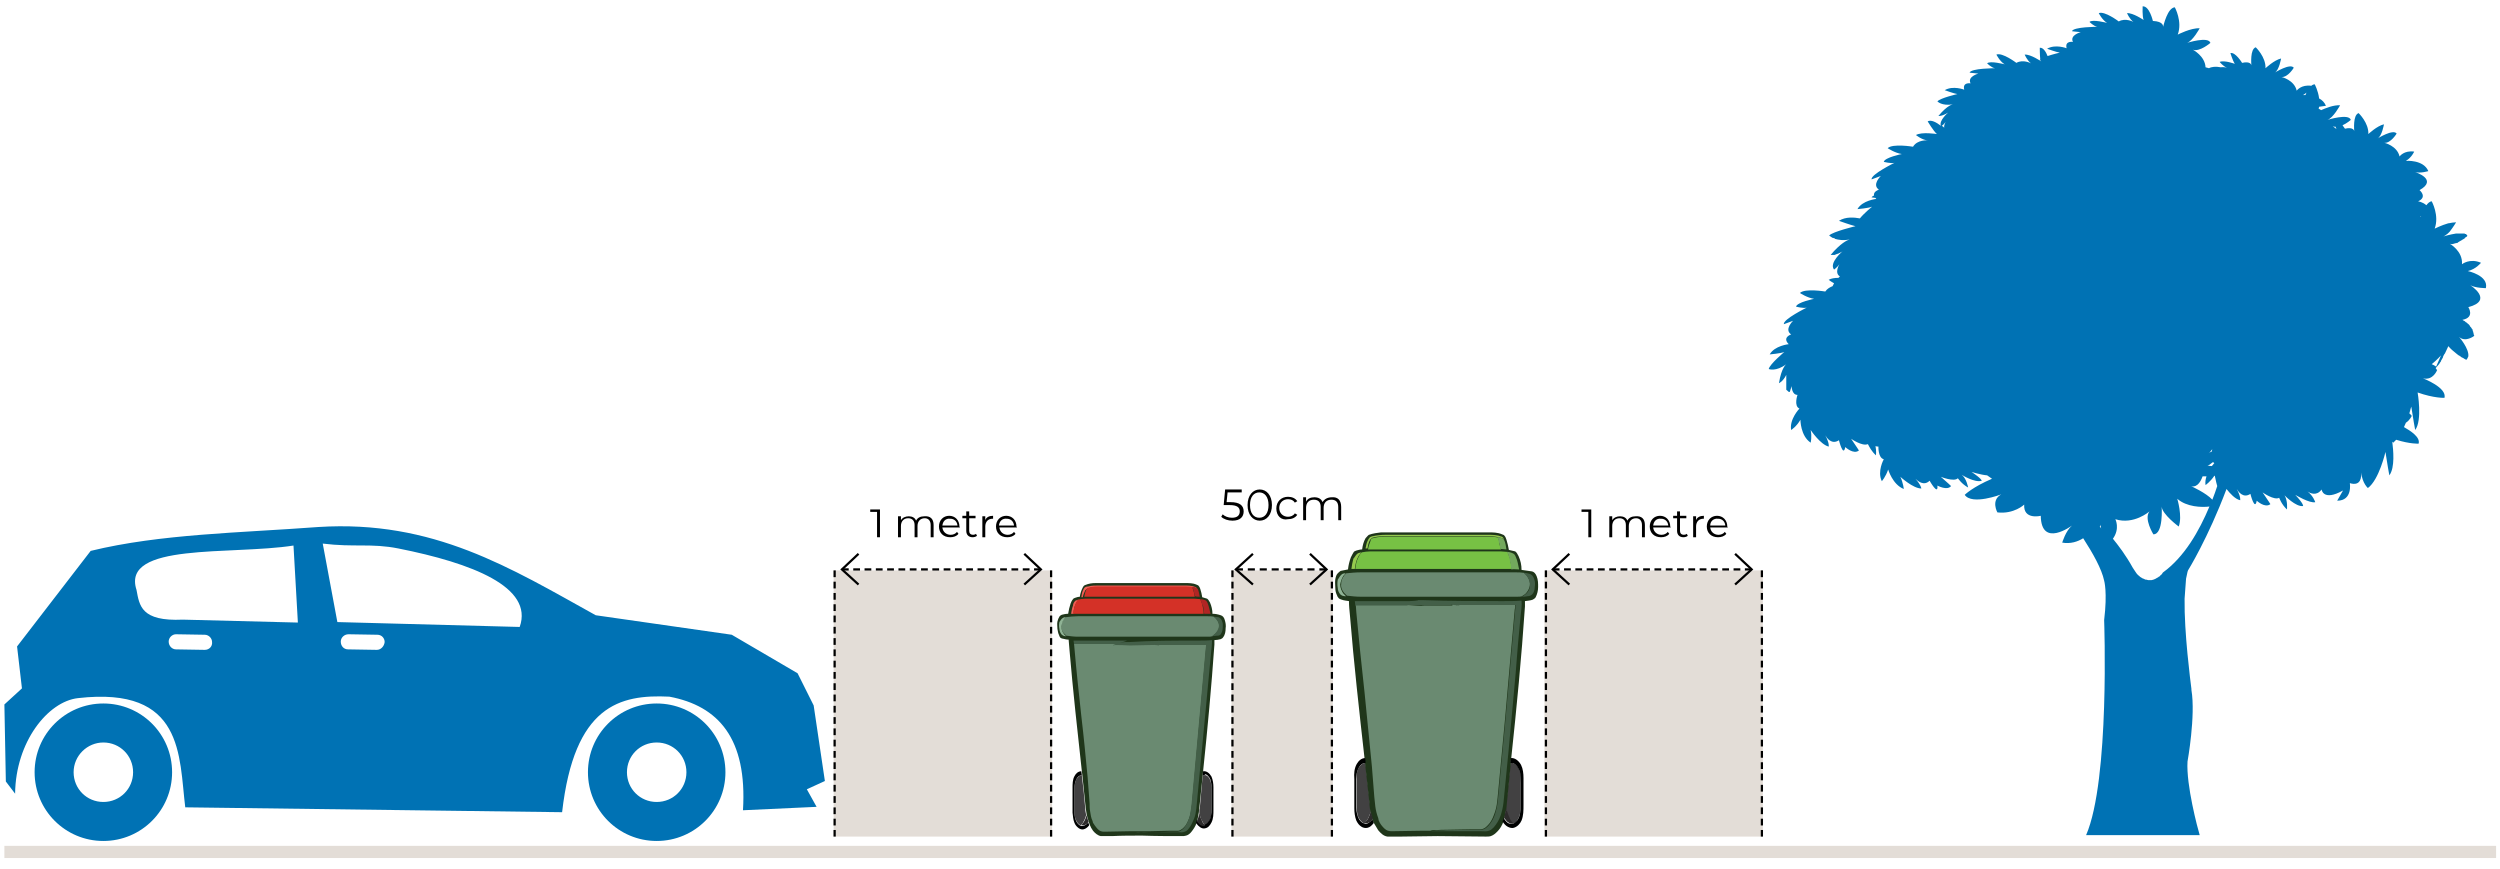 <svg xmlns="http://www.w3.org/2000/svg" xmlns:xlink="http://www.w3.org/1999/xlink" id="Layer_1" x="0px" y="0px" viewBox="0 0 512.8 178.2" style="enable-background:new 0 0 512.8 178.2;" xml:space="preserve">
<style type="text/css">
	.st0{fill:#E3DDD7;}
	.st1{clip-path:url(#SVGID_00000000204695482886447230000007400663528479510199_);fill:#424142;}
	.st2{clip-path:url(#SVGID_00000000204695482886447230000007400663528479510199_);fill:#1F361A;}
	.st3{clip-path:url(#SVGID_00000000204695482886447230000007400663528479510199_);fill:#6A8A71;}
	.st4{clip-path:url(#SVGID_00000000204695482886447230000007400663528479510199_);fill:#F15F56;}
	.st5{clip-path:url(#SVGID_00000000204695482886447230000007400663528479510199_);fill:#D43127;}
	.st6{clip-path:url(#SVGID_00000000204695482886447230000007400663528479510199_);fill:#8FB395;}
	.st7{clip-path:url(#SVGID_00000000204695482886447230000007400663528479510199_);fill:#435F48;}
	.st8{clip-path:url(#SVGID_00000000204695482886447230000007400663528479510199_);fill:#B12524;}
	.st9{clip-path:url(#SVGID_00000000204695482886447230000007400663528479510199_);fill:#000101;}
	.st10{clip-path:url(#SVGID_00000000204695482886447230000007400663528479510199_);fill:#2D2B2B;}
	.st11{clip-path:url(#SVGID_00000024695529145274081900000011308849826511460514_);fill:#424142;}
	.st12{clip-path:url(#SVGID_00000024695529145274081900000011308849826511460514_);fill:#1F361A;}
	.st13{clip-path:url(#SVGID_00000024695529145274081900000011308849826511460514_);fill:#6A8A71;}
	.st14{clip-path:url(#SVGID_00000024695529145274081900000011308849826511460514_);fill:#96CA4F;}
	.st15{clip-path:url(#SVGID_00000024695529145274081900000011308849826511460514_);fill:#77C144;}
	.st16{clip-path:url(#SVGID_00000024695529145274081900000011308849826511460514_);fill:#8FB395;}
	.st17{clip-path:url(#SVGID_00000024695529145274081900000011308849826511460514_);fill:#435F48;}
	.st18{clip-path:url(#SVGID_00000024695529145274081900000011308849826511460514_);fill:#73A85D;}
	.st19{clip-path:url(#SVGID_00000024695529145274081900000011308849826511460514_);fill:#000101;}
	.st20{clip-path:url(#SVGID_00000024695529145274081900000011308849826511460514_);fill:#2D2B2B;}
	.st21{clip-path:url(#SVGID_00000143578576447670338570000015367065747070923662_);fill:#E3DDD7;}
	.st22{fill:none;stroke:#000000;stroke-width:0.459;stroke-dasharray:1.387,0.928;}
	.st23{fill:none;stroke:#000000;stroke-width:0.459;stroke-dasharray:1.388,0.93;}
	.st24{fill:none;stroke:#000000;stroke-width:0.459;}
	.st25{clip-path:url(#SVGID_00000155833252745468513920000009807684673372408737_);fill:#E3DDD7;}
	.st26{fill:none;stroke:#000000;stroke-width:0.459;stroke-dasharray:1.453,0.994;}
	.st27{clip-path:url(#SVGID_00000116957769520010982260000015971255592602966161_);fill:#E3DDD7;}
	.st28{fill:#0072B4;}
</style>
<g>
	<g>
		<path d="M255.1,104.9c0,1.1-0.7,1.9-2.3,1.9c-0.9,0-1.8-0.3-2.3-0.8l0.3-0.5c0.4,0.4,1.1,0.7,1.9,0.7c1.1,0,1.6-0.5,1.6-1.3    c0-0.8-0.5-1.3-2.1-1.3H251l0.3-3.2h3.4v0.6h-2.9l-0.2,2h0.8C254.3,103,255.1,103.7,255.1,104.9z"></path>
		<path d="M255.9,103.6c0-2,1.1-3.2,2.5-3.2s2.5,1.2,2.5,3.2c0,2-1.1,3.2-2.5,3.2S255.9,105.6,255.9,103.6z M260.2,103.6    c0-1.7-0.8-2.6-1.9-2.6c-1.1,0-1.9,0.9-1.9,2.6c0,1.7,0.8,2.6,1.9,2.6C259.5,106.2,260.2,105.2,260.2,103.6z"></path>
		<path d="M261.8,104.3c0-1.4,1-2.4,2.4-2.4c0.8,0,1.5,0.3,1.9,0.9l-0.5,0.3c-0.3-0.5-0.8-0.7-1.4-0.7c-1,0-1.8,0.7-1.8,1.8    c0,1.1,0.8,1.8,1.8,1.8c0.5,0,1.1-0.2,1.4-0.7l0.5,0.3c-0.4,0.6-1.1,0.9-1.9,0.9C262.8,106.8,261.8,105.8,261.8,104.3z"></path>
		<path d="M275.1,104v2.7h-0.6V104c0-1-0.5-1.5-1.4-1.5c-1,0-1.6,0.6-1.6,1.7v2.5h-0.6V104c0-1-0.5-1.5-1.4-1.5    c-1,0-1.6,0.6-1.6,1.7v2.5h-0.6V102h0.6v0.9c0.3-0.6,0.9-0.9,1.7-0.9c0.8,0,1.4,0.3,1.7,1c0.3-0.6,1-1,1.9-1    C274.4,101.9,275.1,102.6,275.1,104z"></path>
	</g>
	<rect x="0.9" y="173.5" class="st0" width="511.1" height="2.5"></rect>
	<g>
		<defs>
			<rect id="SVGID_1_" x="216.8" y="119.6" width="34.7" height="52"></rect>
		</defs>
		<clipPath id="SVGID_00000070828683117090120850000009186918737600124555_">
			<use xlink:href="#SVGID_1_" style="overflow:visible;"></use>
		</clipPath>
		<path style="clip-path:url(#SVGID_00000070828683117090120850000009186918737600124555_);fill:#424142;" d="M246.7,159    c0.2,0,0.4,0,0.6,0c0.6,0.2,1,0.9,1.1,1.6c0.1,0.6,0.1,1.1,0.1,1.7c0,1.3,0,2.6,0,4c0,0.4,0,0.8-0.1,1.2c-0.1,0.5-0.2,0.9-0.5,1.2    c-0.2,0.3-0.4,0.5-0.7,0.6c-0.2-0.2-0.4-0.4-0.5-0.7c-0.3-0.4-0.5-0.9-0.6-1.5c0-0.1-0.1-0.3-0.1-0.4c0-0.3,0-0.6,0.1-0.9    C246.3,163.6,246.5,161.3,246.7,159"></path>
		<path style="clip-path:url(#SVGID_00000070828683117090120850000009186918737600124555_);fill:#424142;" d="M220.8,159.8    c0.3-0.4,0.7-0.8,1.1-0.8c0.3,2.3,0.5,4.5,0.7,6.8c0,0.5,0.1,0.9,0.2,1.4c-0.2,0.5-0.3,1-0.6,1.4c-0.1,0.3-0.3,0.5-0.5,0.7    c-0.3-0.1-0.6-0.4-0.8-0.7c-0.4-0.6-0.5-1.3-0.5-2.1c0-1.6,0-3.2,0-4.9C220.4,161.1,220.5,160.4,220.8,159.8"></path>
		<path style="clip-path:url(#SVGID_00000070828683117090120850000009186918737600124555_);fill:#1F361A;" d="M218.6,126.6    L218.6,126.6c-0.2,0-0.3,0.1-0.5,0.1c-0.4,0.1-0.6,0.5-0.7,1c-0.1,0.4-0.1,0.9,0,1.4c0,0.4,0.2,0.8,0.4,1.1    c0.2,0.3,0.6,0.3,0.9,0.4c0.1,0,0.1,0,0.2,0c0.8,0.1,1.5,0.2,2.3,0.2c8,0,16,0,24,0c0.9,0,1.8,0,2.7,0c0.3,0,0.6,0,0.9-0.1    c0.3,0,0.6,0,0.9-0.1c0.3,0,0.6-0.1,0.9-0.3c0.3-0.3,0.4-0.8,0.4-1.2c0-0.5,0.1-1-0.1-1.4c-0.2-0.4-0.5-0.8-0.9-0.9    c-0.3-0.1-0.6-0.1-0.9-0.1c-0.5-0.1-0.9-0.1-1.4-0.1c-8.8,0-17.7,0-26.5,0C220.3,126.4,219.4,126.5,218.6,126.6"></path>
		<path style="clip-path:url(#SVGID_00000070828683117090120850000009186918737600124555_);fill:#1F361A;" d="M239.3,122.8    c-5.5,0-11.1,0-16.6,0c-0.5,0-1,0.1-1.5,0.2c-0.2,0.1-0.4,0.1-0.6,0.2c-0.3,0.2-0.5,0.6-0.6,1c-0.2,0.5-0.3,1.1-0.4,1.7    c0.2,0,0.4,0,0.5,0c0.2,0,0.3,0,0.5,0c1.3,0,2.5,0,3.8,0c7.5,0,15,0,22.5,0c0.4,0,0.9,0,1.3,0c-0.2-0.7-0.3-1.5-0.6-2.2    c-0.1-0.2-0.3-0.5-0.5-0.6c-0.3-0.1-0.7-0.2-1-0.2c-0.4,0-0.8-0.1-1.2-0.1c-1.4,0-2.8,0-4.2,0    C240.3,122.8,239.8,122.8,239.3,122.8"></path>
		<path style="clip-path:url(#SVGID_00000070828683117090120850000009186918737600124555_);fill:#1F361A;" d="M223.2,120.3    c-0.2,0.1-0.3,0.1-0.5,0.2c-0.2,0.2-0.3,0.4-0.4,0.7c-0.2,0.4-0.3,0.8-0.3,1.3c0.1,0,0.2,0,0.3,0c0.6,0,1.2,0,1.7,0c7,0,14,0,21,0    c0.3,0,0.7,0,1,0.1c-0.1-0.5-0.2-1.1-0.4-1.6c-0.1-0.2-0.2-0.4-0.4-0.5c-0.8-0.3-1.6-0.3-2.4-0.3c-1.1,0-2.2,0-3.2,0    c-1.7,0-3.4,0-5,0c-0.7,0-1.5,0-2.2,0c-1.9,0-3.8,0-5.6,0c-0.5,0-0.9,0-1.4,0C224.7,120,223.9,120.1,223.2,120.3"></path>
		<path style="clip-path:url(#SVGID_00000070828683117090120850000009186918737600124555_);fill:#1F361A;" d="M222.6,120    c0.7-0.3,1.4-0.4,2.1-0.4c6.1,0,12.2,0,18.4,0c0.8,0,1.6,0,2.3,0.3c0.1,0.1,0.3,0.1,0.4,0.2c0.2,0.2,0.3,0.4,0.4,0.7    c0.2,0.6,0.3,1.1,0.4,1.7c0.4,0.1,0.7,0.2,1,0.3c0.3,0.2,0.4,0.5,0.6,0.8c0.3,0.7,0.5,1.5,0.5,2.3c0.6,0,1.1,0.1,1.7,0.3    c0.4,0.1,0.7,0.5,0.8,0.9c0.2,0.6,0.3,1.2,0.2,1.8c0,0.6-0.1,1.3-0.5,1.8c-0.1,0.2-0.3,0.3-0.5,0.4c-0.4,0.1-0.9,0.2-1.3,0.2    c0,0.3,0,0.6,0,0.9c-0.6,8.6-1.4,17.2-2.3,25.8c0,0.3-0.1,0.7-0.1,1c-0.2,2.3-0.5,4.5-0.7,6.8c0,0.3-0.1,0.6-0.1,0.9    c-0.1,0.5-0.2,1.1-0.3,1.6c-0.1,0.2-0.1,0.4-0.2,0.6c-0.2,0.6-0.6,1.2-1,1.7c-0.3,0.4-0.7,0.7-1.1,0.8c-0.3,0.1-0.6,0.1-0.8,0.1    c-2.7,0-5.5,0-8.2-0.1c-2.1,0-4.2,0-6.2,0.1c-0.8,0-1.5,0-2.3,0c-0.6-0.1-1.2-0.6-1.6-1.1c-0.3-0.4-0.5-0.8-0.7-1.3    c-0.1-0.2-0.1-0.4-0.2-0.6c-0.1-0.4-0.3-0.9-0.4-1.4c-0.1-0.5-0.1-0.9-0.2-1.4c-0.2-2.3-0.5-4.5-0.7-6.8c0-0.3-0.1-0.5-0.1-0.8    c-0.9-8.2-1.8-16.3-2.5-24.5c-0.1-0.8-0.1-1.6-0.2-2.4c-0.4,0-0.8-0.1-1.2-0.2c-0.2,0-0.3-0.1-0.5-0.2c-0.1-0.1-0.2-0.3-0.3-0.6    c-0.2-0.4-0.2-0.8-0.3-1.2c0-0.5-0.1-1,0-1.5c0.1-0.4,0.2-0.7,0.4-1c0.1-0.2,0.3-0.3,0.5-0.4c0.4-0.1,0.8-0.2,1.3-0.2    c0.1-0.7,0.3-1.5,0.5-2.1c0.1-0.3,0.3-0.7,0.5-0.9c0.1-0.2,0.3-0.2,0.5-0.3c0.3-0.1,0.6-0.2,0.9-0.2c0.1-0.7,0.3-1.3,0.6-1.9    C222.2,120.3,222.3,120.1,222.6,120"></path>
		<path style="clip-path:url(#SVGID_00000070828683117090120850000009186918737600124555_);fill:#6A8A71;" d="M218.6,126.6    c0.8-0.1,1.7-0.2,2.5-0.2c8.8,0,17.7,0,26.5,0c0.5,0,1,0,1.4,0.1c0.2,0.2,0.5,0.4,0.7,0.7c0.3,0.4,0.4,0.9,0.4,1.4    c-0.1,0.6-0.4,1.1-0.8,1.4c-0.2,0.2-0.4,0.3-0.6,0.5c-0.3,0.1-0.6,0.1-0.9,0.1c-0.9,0-1.8,0-2.7,0c-8,0-16,0-24,0    c-0.8,0-1.5-0.1-2.3-0.2c-0.1,0-0.1,0-0.2,0c0,0,0.1,0,0.1,0c-0.1-0.2-0.3-0.3-0.5-0.5c-0.3-0.4-0.6-0.9-0.5-1.5    c0-0.5,0.2-1,0.5-1.4C218.3,126.9,218.5,126.8,218.6,126.6L218.6,126.6z"></path>
		<path style="clip-path:url(#SVGID_00000070828683117090120850000009186918737600124555_);fill:#6A8A71;" d="M231.5,132.2    c0.1-0.1,0.3,0,0.4-0.1c1.5,0,2.9,0,4.4,0c0.2,0,0.4,0,0.5,0c-0.1,0.5,0.3-1,0.2-0.6c0.3,0.1,0.3,0.1,0.6,0.2    c0.2,0-0.3-0.2-0.1-0.1c0.4,0.1-0.2-0.3,0.2-0.1c0-0.2,0,0.6,0,0.4c0-0.4,0.3,0.3,0.1,0c-0.3-0.4,0.3-0.2,0.1-0.1    c0.1,0,0,0.2,0.1,0.3c2.5,0,5,0,7.4,0c0.7,0,1.4,0,2.1,0l0,0c0,0.3,0,0.5-0.1,0.8c-0.6,6.3-1.1,12.5-1.7,18.8    c-0.4,4.4-0.8,8.8-1.2,13.2c-0.1,0.8-0.2,1.7-0.4,2.4c-0.2,0.7-0.5,1.4-0.9,2c-0.4,0.5-0.9,1-1.5,1.1c-0.5,0-1.1,0-1.6,0    c-1.5,0-3,0.1-4.4,0.1c-0.5,0-1,0-1.5,0c-0.4,0-0.7,0-1.1,0c-0.5,0-1,0-1.4,0c-1.7,0-3.4,0.1-5.1,0.1c-0.3,0-0.5,0-0.8-0.1    c-0.5-0.2-0.8-0.6-1.1-1c-0.2-0.2-0.3-0.5-0.5-0.7c0-0.1-0.1-0.3-0.1-0.4c-0.3-0.6-0.4-1.3-0.5-2c-0.1-0.5-0.1-1.1-0.1-1.6    c-0.1-1.8-0.3-3.5-0.4-5.3c-0.4-4.2-0.8-8.4-1.3-12.6c-0.5-4.6-1-9.2-1.4-13.8c0-0.4-0.1-0.8-0.1-1.1c0.3,0,0.5,0,0.8,0    c2.7,0,5.4,0,8,0L231.5,132.2z"></path>
		<path style="clip-path:url(#SVGID_00000070828683117090120850000009186918737600124555_);fill:#F15F56;" d="M223.2,120.3    c0.7-0.2,1.5-0.2,2.2-0.2c0.5,0,0.9,0,1.4,0c1.9,0,3.8,0,5.6,0c0.7,0,1.5,0,2.2,0c1.7,0,3.4,0,5,0c1.1,0,2.2,0,3.2,0    c0.8,0,1.6,0,2.4,0.3c0.2,0.1,0.3,0.3,0.4,0.5c-0.1-0.1-0.2-0.2-0.4-0.3c-0.2-0.1-0.3-0.1-0.5-0.1c-0.5-0.1-1-0.1-1.4-0.1    c-1,0-2,0-3,0c-3.7,0-7.3,0-11,0c-1.5,0-3,0-4.4,0c-0.6,0-1.2,0.1-1.8,0.3c-0.2,0.1-0.3,0.2-0.5,0.4c-0.2,0.4-0.4,0.9-0.5,1.4    c-0.1,0-0.2,0-0.3,0c0.1-0.4,0.1-0.9,0.3-1.3c0.1-0.2,0.2-0.5,0.4-0.7C222.8,120.3,223,120.3,223.2,120.3"></path>
		<path style="clip-path:url(#SVGID_00000070828683117090120850000009186918737600124555_);fill:#F15F56;" d="M220.6,123.2    c0.2-0.1,0.4-0.1,0.6-0.2c-0.1,0.2-0.3,0.4-0.4,0.6c-0.4,0.7-0.6,1.5-0.6,2.3c-0.2,0-0.4,0-0.5,0c0.1-0.6,0.2-1.2,0.4-1.7    C220.1,123.8,220.3,123.5,220.6,123.2"></path>
		<path style="clip-path:url(#SVGID_00000070828683117090120850000009186918737600124555_);fill:#D43127;" d="M223.2,120.6    c0.6-0.2,1.2-0.3,1.8-0.3c1.5,0,3,0,4.4,0c3.7,0,7.3,0,11,0c1,0,2,0,3,0c0.5,0,1,0.1,1.4,0.1c-0.1,0-0.2,0-0.2,0    c0,0.2,0.1,0.5,0.2,0.7c0.1,0.4,0.2,0.8,0.2,1.2c0,0,0.1,0,0.1,0.1c-7,0-14,0-21,0c-0.6,0-1.2,0-1.7,0c0.1-0.5,0.2-1,0.4-1.4    C222.9,120.8,223,120.6,223.2,120.6"></path>
		<path style="clip-path:url(#SVGID_00000070828683117090120850000009186918737600124555_);fill:#D43127;" d="M239.3,122.8    c0.5,0,1,0,1.5,0c1.4,0,2.8,0,4.2,0c0.4,0,0.8,0.1,1.2,0.1c0.2,0.5,0.4,0.9,0.5,1.5c0.1,0.5,0.2,1,0.2,1.5c-7.5,0-15,0-22.5,0    c-1.3,0-2.5,0-3.8,0c-0.2,0-0.3,0-0.5,0c0.1-0.8,0.3-1.6,0.6-2.3c0.1-0.2,0.3-0.4,0.4-0.6c0.5-0.1,1-0.2,1.5-0.2    C228.2,122.8,233.8,122.8,239.3,122.8"></path>
		<path style="clip-path:url(#SVGID_00000070828683117090120850000009186918737600124555_);fill:#8FB395;" d="M218.1,126.7    c0.2-0.1,0.3-0.1,0.5-0.1c-0.1,0.2-0.3,0.3-0.4,0.5c-0.3,0.4-0.4,0.9-0.5,1.4c0,0.6,0.2,1.1,0.5,1.5c0.1,0.2,0.3,0.3,0.5,0.5    c0,0-0.1,0-0.1,0c-0.3,0-0.6-0.1-0.9-0.4c-0.2-0.3-0.4-0.7-0.4-1.1c-0.1-0.5-0.1-0.9,0-1.4C217.5,127.3,217.7,126.9,218.1,126.7"></path>
		<path style="clip-path:url(#SVGID_00000070828683117090120850000009186918737600124555_);fill:#435F48;" d="M229.1,132.1    c-2.7,0-5.4,0-8,0c-0.3,0-0.8,0-0.8,0l-0.1-0.7c0,0,0.2,0,0.5,0c3.4,0,6.8,0,10.2,0c0.1,0,0.2,0,0.3,0L229.1,132.1z"></path>
		<path style="clip-path:url(#SVGID_00000070828683117090120850000009186918737600124555_);fill:#435F48;" d="M245.4,131.4    c1.1,0,2.2,0,3.2-0.1c0,0.9-0.1,1.8-0.2,2.7c-0.3,3.2-0.6,6.4-0.9,9.6c-0.2,2.5-0.5,4.9-0.7,7.4c-0.2,2.1-0.4,4.2-0.6,6.3    c-0.3,2.8-0.5,5.7-0.8,8.5c-0.1,0.8-0.2,1.5-0.5,2.2c-0.3,0.7-0.6,1.4-1.1,2c-0.2,0.3-0.5,0.5-0.8,0.6c-0.4,0.2-0.8,0.1-1.3,0.1    c-0.4,0-0.7,0-1.1,0c-0.6,0-1.1,0-1.7,0c-0.5,0-1.1,0-1.6,0c-1.2,0-2.4,0-3.5,0c-0.3,0-0.6,0-0.8,0c0.4-0.1,0.7,0,1.1,0    c0.5-0.1,1,0,1.5,0c1.5,0,3,0,4.4-0.1c0.5,0,1.1,0,1.6,0c0.6-0.1,1.1-0.5,1.5-1.1c0.4-0.6,0.7-1.3,0.9-2c0.2-0.8,0.3-1.6,0.4-2.4    c0.4-4.4,0.8-8.8,1.2-13.2c0.6-6.3,1.1-12.5,1.7-18.8c0-0.3,0.1-0.5,0.1-0.8l0,0c-0.7,0-1.4,0-2.1,0c-2.5,0-5,0-7.4,0    c-0.1,0-0.2,0-0.2,0.1c-0.3-0.1-0.3,0-0.6-0.1c-0.1,0.1-0.3-0.1-0.3,0c-0.2,0-0.4,0-0.5,0c-1.5,0-3,0.1-4.5,0.1    c-0.1,0-3.4-0.2-3.5,0c-0.1-0.2,1.2-0.4,1.1-0.6c0,0,1.4-0.1,1.4-0.1c0.1,0,0.7,0,0.8,0C236.2,131.4,240.8,131.4,245.4,131.4"></path>
		<path style="clip-path:url(#SVGID_00000070828683117090120850000009186918737600124555_);fill:#B12524;" d="M244.6,120.4    c0.1,0,0.2,0,0.2,0c0.2,0,0.3,0.1,0.5,0.1c0.1,0,0.2,0.2,0.4,0.3c0.2,0.5,0.3,1.1,0.4,1.6c-0.3,0-0.7,0-1-0.1c0,0-0.1,0-0.1-0.1    c0-0.4-0.1-0.8-0.2-1.2C244.7,120.9,244.6,120.7,244.6,120.4"></path>
		<path style="clip-path:url(#SVGID_00000070828683117090120850000009186918737600124555_);fill:#B12524;" d="M246.2,122.9    c0.3,0,0.7,0.1,1,0.2c0.2,0.1,0.4,0.3,0.5,0.6c0.3,0.7,0.4,1.4,0.6,2.2c-0.4,0-0.9,0-1.3,0c-0.1-0.5-0.1-1-0.2-1.5    C246.5,123.9,246.4,123.4,246.2,122.9"></path>
		<path style="clip-path:url(#SVGID_00000070828683117090120850000009186918737600124555_);fill:#435F48;" d="M249,126.5    c0.3,0,0.6,0.1,0.9,0.1c0.4,0.1,0.7,0.5,0.8,0.9c0.2,0.4,0.1,0.9,0.1,1.4c0,0.4-0.2,0.9-0.4,1.2c-0.2,0.3-0.6,0.3-0.9,0.3    c-0.3,0-0.6,0.1-0.9,0.1c0.2-0.2,0.4-0.3,0.6-0.5c0.4-0.4,0.7-0.9,0.8-1.4c0.1-0.5-0.1-1-0.4-1.4C249.5,127,249.3,126.8,249,126.5    "></path>
		<path style="clip-path:url(#SVGID_00000070828683117090120850000009186918737600124555_);fill:#000101;" d="M246.7,159    c0-0.3,0.1-0.7,0.1-1c0,0,0,0.1,0,0.2c0.7-0.1,1.3,0.4,1.7,1.1c0.3,0.7,0.4,1.5,0.4,2.2c0,1.5,0,3.1,0,4.6c0,0.9,0,1.8-0.4,2.6    c-0.3,0.6-0.7,1.1-1.3,1.2c-0.3,0.1-0.7,0-1-0.2c-0.3-0.2-0.6-0.5-0.9-0.9c0.1-0.2,0.1-0.4,0.2-0.6c0.2,0.3,0.4,0.6,0.8,0.8    c0.3,0.2,0.6,0.2,0.9,0.1c0.3-0.1,0.5-0.3,0.7-0.6c0.3-0.3,0.4-0.8,0.5-1.2c0.1-0.4,0.1-0.8,0.1-1.2c0-1.3,0-2.6,0-4    c0-0.6,0-1.2-0.1-1.7c-0.1-0.7-0.5-1.3-1.1-1.6C247.1,159,246.9,159,246.7,159"></path>
		<path style="clip-path:url(#SVGID_00000070828683117090120850000009186918737600124555_);fill:#2D2B2B;" d="M246,166.8    c0.1,0.1,0.1,0.3,0.1,0.4c0.1,0.5,0.4,1,0.6,1.5c0.1,0.2,0.3,0.4,0.5,0.7c-0.3,0.1-0.6,0-0.9-0.1c-0.3-0.2-0.5-0.5-0.8-0.8    C245.8,167.8,245.9,167.3,246,166.8"></path>
		<path style="clip-path:url(#SVGID_00000070828683117090120850000009186918737600124555_);fill:#000101;" d="M220.4,159.2    c0.3-0.6,0.8-1,1.4-1l0,0c0,0.3,0.1,0.5,0.1,0.8c-0.5,0-0.9,0.4-1.1,0.8c-0.3,0.6-0.4,1.2-0.4,1.9c0,1.6,0,3.2,0,4.9    c0,0.7,0.1,1.5,0.5,2.1c0.2,0.3,0.5,0.6,0.8,0.7c0.3,0.1,0.5,0,0.8-0.1c0.3-0.1,0.5-0.4,0.7-0.6c0.1,0.2,0.2,0.4,0.2,0.6    c-0.3,0.4-0.7,0.7-1.1,0.8c-0.3,0.1-0.7,0-1-0.2c-0.4-0.3-0.7-0.6-0.9-1.1c-0.3-0.7-0.3-1.4-0.4-2.1c0-1.7,0-3.3,0-5    C220,160.8,220,159.9,220.4,159.2"></path>
		<path style="clip-path:url(#SVGID_00000070828683117090120850000009186918737600124555_);fill:#2D2B2B;" d="M222.3,168.6    c0.3-0.4,0.4-0.9,0.6-1.4c0.1,0.5,0.2,0.9,0.4,1.4c-0.2,0.2-0.4,0.5-0.7,0.6c-0.2,0.1-0.5,0.1-0.8,0.1    C221.9,169.1,222.1,168.9,222.3,168.6"></path>
	</g>
	<g>
		<defs>
			<rect id="SVGID_00000103966626744774163510000010993316847039543730_" x="273.9" y="109.2" width="41.7" height="62.4"></rect>
		</defs>
		<clipPath id="SVGID_00000072961875946150054240000010524200249268072348_">
			<use xlink:href="#SVGID_00000103966626744774163510000010993316847039543730_" style="overflow:visible;"></use>
		</clipPath>
		<path style="clip-path:url(#SVGID_00000072961875946150054240000010524200249268072348_);fill:#424142;" d="M309.8,156.5    c0.2,0,0.5-0.1,0.7,0.1c0.7,0.3,1.2,1.1,1.3,1.9c0.2,0.7,0.1,1.4,0.1,2.1c0,1.6,0,3.2,0,4.8c0,0.5,0,1-0.1,1.4    c-0.1,0.5-0.3,1.1-0.6,1.5c-0.2,0.3-0.5,0.6-0.9,0.7c-0.2-0.3-0.4-0.5-0.6-0.8c-0.3-0.5-0.6-1.1-0.7-1.8c0-0.2-0.1-0.4-0.2-0.5    c0-0.4,0.1-0.7,0.1-1.1C309.3,162,309.5,159.2,309.8,156.5"></path>
		<path style="clip-path:url(#SVGID_00000072961875946150054240000010524200249268072348_);fill:#424142;" d="M278.7,157.5    c0.3-0.5,0.8-1,1.4-1c0.3,2.7,0.6,5.4,0.9,8.2c0.1,0.6,0.1,1.1,0.2,1.7c-0.2,0.6-0.4,1.2-0.7,1.7c-0.2,0.3-0.4,0.5-0.6,0.8    c-0.4-0.1-0.7-0.4-1-0.8c-0.5-0.7-0.6-1.6-0.6-2.5c0-1.9,0-3.9,0-5.8C278.2,159,278.3,158.1,278.7,157.5"></path>
		<path style="clip-path:url(#SVGID_00000072961875946150054240000010524200249268072348_);fill:#1F361A;" d="M276.1,117.6    L276.1,117.6c-0.2,0-0.4,0.1-0.6,0.1c-0.4,0.2-0.7,0.6-0.9,1.1c-0.2,0.5-0.1,1.1,0,1.7c0.1,0.5,0.2,1,0.5,1.3    c0.3,0.3,0.7,0.4,1.1,0.4c0.1,0,0.2,0,0.2,0c0.9,0.1,1.8,0.2,2.7,0.2c9.6,0,19.2,0,28.8,0c1.1,0,2.2,0,3.2,0c0.4,0,0.7,0,1.1-0.1    c0.4,0,0.7-0.1,1.1-0.1c0.4-0.1,0.8-0.1,1-0.4c0.3-0.4,0.5-0.9,0.5-1.4c0-0.6,0.1-1.2-0.1-1.7c-0.2-0.5-0.5-1-1-1.1    c-0.4-0.1-0.7-0.1-1.1-0.2c-0.6-0.1-1.1-0.1-1.7-0.1c-10.6,0-21.2,0-31.8,0C278,117.4,277.1,117.5,276.1,117.6"></path>
		<path style="clip-path:url(#SVGID_00000072961875946150054240000010524200249268072348_);fill:#1F361A;" d="M300.9,113.1    c-6.7,0-13.3,0-20,0c-0.6,0-1.2,0.1-1.8,0.2c-0.3,0.1-0.5,0.1-0.8,0.3c-0.3,0.3-0.6,0.7-0.7,1.2c-0.3,0.7-0.3,1.4-0.4,2.1    c0.2,0,0.4,0,0.7,0c0.2,0,0.4,0,0.6,0c1.5,0,3,0,4.5,0c9,0,18,0,27,0c0.5,0,1.1,0,1.6,0c-0.2-0.9-0.3-1.8-0.7-2.6    c-0.1-0.3-0.3-0.6-0.6-0.7c-0.4-0.1-0.8-0.2-1.2-0.3c-0.5,0-0.9-0.1-1.4-0.1c-1.7,0-3.4,0-5.1,0    C302.1,113.1,301.5,113.1,300.9,113.1"></path>
		<path style="clip-path:url(#SVGID_00000072961875946150054240000010524200249268072348_);fill:#1F361A;" d="M281.5,110    c-0.2,0.1-0.4,0.1-0.6,0.3c-0.2,0.2-0.3,0.5-0.5,0.8c-0.2,0.5-0.3,1-0.4,1.5c0.1,0,0.2,0,0.4,0c0.7-0.1,1.4,0,2.1,0    c8.4,0,16.8,0,25.2,0c0.4,0,0.8,0.1,1.2,0.1c-0.1-0.7-0.2-1.3-0.5-1.9c-0.1-0.2-0.2-0.5-0.4-0.6c-0.9-0.4-1.9-0.4-2.9-0.4    c-1.3,0-2.6,0-3.9,0c-2,0-4,0-6,0c-0.9,0-1.8,0-2.7,0c-2.3,0-4.5,0-6.8,0c-0.5,0-1.1,0-1.6,0C283.3,109.7,282.4,109.8,281.5,110"></path>
		<path style="clip-path:url(#SVGID_00000072961875946150054240000010524200249268072348_);fill:#1F361A;" d="M280.8,109.7    c0.8-0.3,1.7-0.4,2.5-0.5c7.3,0,14.7,0,22,0c0.9,0,1.9,0,2.8,0.4c0.2,0.1,0.4,0.1,0.5,0.3c0.2,0.2,0.3,0.5,0.4,0.8    c0.2,0.7,0.4,1.4,0.5,2.1c0.4,0.1,0.8,0.2,1.3,0.3c0.3,0.2,0.5,0.6,0.7,1c0.4,0.9,0.6,1.8,0.6,2.8c0.7,0.1,1.4,0.2,2.1,0.3    c0.5,0.1,0.8,0.5,1,1c0.3,0.7,0.3,1.5,0.3,2.2c0,0.8-0.2,1.5-0.5,2.1c-0.1,0.2-0.4,0.4-0.6,0.5c-0.5,0.2-1,0.2-1.6,0.3    c0,0.4,0,0.7,0,1.1c-0.7,10.4-1.7,20.7-2.8,31c-0.1,0.4-0.1,0.8-0.1,1.2c-0.3,2.7-0.5,5.4-0.8,8.1c0,0.4-0.1,0.7-0.1,1.1    c-0.1,0.7-0.2,1.3-0.4,2c-0.1,0.2-0.2,0.5-0.2,0.7c-0.3,0.8-0.7,1.5-1.2,2c-0.4,0.4-0.8,0.8-1.4,1c-0.3,0.1-0.7,0.1-1,0.1    c-3.3,0-6.6-0.1-9.9-0.1c-2.5,0-5,0.1-7.5,0.1c-0.9,0-1.8,0-2.8,0c-0.8-0.1-1.4-0.7-1.9-1.3c-0.3-0.5-0.6-1-0.9-1.5    c-0.1-0.2-0.2-0.4-0.3-0.7c-0.2-0.5-0.3-1.1-0.4-1.6c-0.1-0.6-0.2-1.1-0.2-1.7c-0.3-2.7-0.6-5.4-0.9-8.2c0-0.3-0.1-0.7-0.1-1    c-1.1-9.8-2.2-19.6-3-29.4c-0.1-1-0.2-1.9-0.2-2.9c-0.5-0.1-1-0.1-1.5-0.3c-0.2-0.1-0.4-0.1-0.6-0.3c-0.2-0.2-0.3-0.4-0.4-0.7    c-0.2-0.4-0.3-0.9-0.3-1.4c0-0.6-0.1-1.2,0-1.8c0.1-0.5,0.2-0.9,0.5-1.2c0.2-0.2,0.4-0.4,0.6-0.5c0.5-0.1,1-0.2,1.5-0.3    c0.1-0.9,0.3-1.7,0.6-2.5c0.2-0.4,0.4-0.8,0.6-1.1c0.2-0.2,0.4-0.2,0.6-0.3c0.4-0.1,0.7-0.2,1.1-0.2c0.1-0.8,0.3-1.6,0.7-2.3    C280.4,110.1,280.6,109.8,280.8,109.7"></path>
		<path style="clip-path:url(#SVGID_00000072961875946150054240000010524200249268072348_);fill:#6A8A71;" d="M276.1,117.6    c1-0.1,2-0.2,3-0.2c10.6,0,21.2,0,31.8,0c0.6,0,1.1,0,1.7,0.1c0.3,0.3,0.6,0.5,0.8,0.9c0.3,0.5,0.5,1.1,0.4,1.7    c-0.1,0.7-0.5,1.3-0.9,1.7c-0.2,0.2-0.5,0.3-0.7,0.5c-0.3,0.1-0.7,0.1-1.1,0.1c-1.1,0-2.2,0-3.2,0c-9.6,0-19.2,0-28.8,0    c-0.9,0-1.8-0.1-2.7-0.2c-0.1,0-0.2,0-0.2,0c0,0,0.1,0,0.1,0c-0.2-0.2-0.4-0.4-0.6-0.6c-0.4-0.5-0.7-1.1-0.6-1.8    c0-0.6,0.2-1.2,0.6-1.7C275.7,118,275.9,117.9,276.1,117.6L276.1,117.6z"></path>
		<path style="clip-path:url(#SVGID_00000072961875946150054240000010524200249268072348_);fill:#6A8A71;" d="M291.6,124.3    c0.1-0.1,0.3,0,0.5-0.1c1.7,0,3.5,0,5.2,0c0.2,0,0.4,0,0.6,0c-0.2,0.6,0.4-1.2,0.2-0.7c0.4,0.2,0.4,0.2,0.7,0.2    c0.3,0-0.4-0.2-0.1-0.1c0.5,0.1-0.2-0.4,0.3-0.2c0-0.2,0,0.7,0,0.5c0-0.5,0.4,0.4,0.1,0c-0.3-0.4,0.4-0.3,0.1-0.1    c0.1-0.1,0.1,0.3,0.2,0.3c3,0,5.9,0,8.9,0c0.8,0,1.7,0,2.5,0l0,0c0,0.3,0,0.6-0.1,0.9c-0.7,7.5-1.3,15-2,22.6    c-0.5,5.3-1,10.6-1.5,15.9c-0.1,1-0.2,2-0.5,2.9c-0.3,0.9-0.6,1.7-1.1,2.4c-0.5,0.6-1,1.2-1.8,1.3c-0.7,0-1.3,0-2,0    c-1.8,0-3.6,0.1-5.3,0.1c-0.6,0-1.2,0-1.8,0.1c-0.4,0-0.9-0.1-1.3,0.1c-0.6,0-1.2,0-1.7,0c-2,0-4.1,0.1-6.1,0.1    c-0.3,0-0.6,0-0.9-0.1c-0.6-0.2-1-0.7-1.4-1.2c-0.2-0.3-0.4-0.6-0.5-0.9c0-0.2-0.1-0.3-0.1-0.5c-0.3-0.8-0.5-1.6-0.6-2.4    c-0.1-0.6-0.1-1.3-0.2-1.9c-0.2-2.1-0.3-4.2-0.5-6.3c-0.5-5.1-1-10.1-1.5-15.1c-0.6-5.5-1.2-11.1-1.7-16.6c0-0.5-0.1-0.9-0.1-1.4    c0.3,0,0.6,0,1,0c3.2,0,6.4,0,9.6,0L291.6,124.3z"></path>
		<path style="clip-path:url(#SVGID_00000072961875946150054240000010524200249268072348_);fill:#96CA4F;" d="M281.5,110    c0.9-0.2,1.8-0.3,2.7-0.3c0.5,0,1.1,0,1.6,0c2.3,0,4.5,0,6.8,0c0.9,0,1.8,0,2.7,0c2,0,4,0,6,0c1.3,0,2.6,0,3.9,0    c1,0,1.9,0,2.9,0.4c0.2,0.1,0.3,0.3,0.4,0.6c-0.1-0.1-0.3-0.3-0.4-0.3c-0.2-0.1-0.4-0.1-0.6-0.2c-0.6-0.1-1.1-0.2-1.7-0.2    c-1.2,0-2.4,0-3.6,0c-4.4,0-8.8,0-13.2,0c-1.8,0-3.5,0-5.3,0c-0.7,0-1.5,0.1-2.2,0.3c-0.2,0.1-0.4,0.3-0.5,0.5    c-0.3,0.5-0.4,1.1-0.5,1.7c-0.1,0-0.2,0-0.4,0c0.1-0.5,0.2-1.1,0.4-1.5c0.1-0.3,0.3-0.6,0.5-0.8    C281.1,110.1,281.3,110.1,281.5,110"></path>
		<path style="clip-path:url(#SVGID_00000072961875946150054240000010524200249268072348_);fill:#96CA4F;" d="M278.4,113.6    c0.2-0.2,0.5-0.2,0.8-0.3c-0.1,0.3-0.4,0.5-0.5,0.7c-0.5,0.8-0.7,1.8-0.8,2.7c-0.2,0-0.4,0-0.7,0c0.1-0.7,0.2-1.4,0.4-2.1    C277.9,114.3,278.1,113.8,278.4,113.6"></path>
		<path style="clip-path:url(#SVGID_00000072961875946150054240000010524200249268072348_);fill:#77C144;" d="M281.6,110.4    c0.7-0.2,1.4-0.3,2.2-0.3c1.8,0,3.5,0,5.3,0c4.4,0,8.8,0,13.2,0c1.2,0,2.4,0,3.6,0c0.6,0,1.1,0.1,1.7,0.2c-0.1,0-0.2,0-0.3,0    c0.1,0.3,0.2,0.6,0.2,0.9c0.1,0.5,0.2,0.9,0.3,1.4c0,0,0.1,0,0.1,0.1c-8.4,0-16.8,0-25.2,0c-0.7,0-1.4,0-2.1,0    c0.1-0.6,0.3-1.2,0.5-1.7C281.2,110.6,281.3,110.4,281.6,110.4"></path>
		<path style="clip-path:url(#SVGID_00000072961875946150054240000010524200249268072348_);fill:#77C144;" d="M300.9,113.1    c0.6,0,1.2,0,1.8,0c1.7,0,3.4,0,5.1,0c0.5,0,0.9,0.1,1.4,0.1c0.2,0.6,0.5,1.1,0.6,1.7c0.1,0.6,0.2,1.2,0.3,1.8c-9,0-18,0-27,0    c-1.5,0-3,0-4.5,0c-0.2,0-0.4,0-0.6,0c0.1-1,0.3-1.9,0.8-2.7c0.1-0.3,0.4-0.5,0.5-0.7c0.6-0.1,1.2-0.2,1.8-0.2    C287.6,113.1,294.3,113.1,300.9,113.1"></path>
		<path style="clip-path:url(#SVGID_00000072961875946150054240000010524200249268072348_);fill:#8FB395;" d="M275.4,117.7    c0.2-0.1,0.4-0.1,0.6-0.1c-0.1,0.2-0.4,0.4-0.5,0.6c-0.3,0.5-0.5,1.1-0.6,1.7c0,0.7,0.3,1.3,0.6,1.8c0.2,0.2,0.4,0.4,0.6,0.6    c0,0-0.1,0-0.1,0c-0.4,0-0.8-0.1-1.1-0.4c-0.3-0.4-0.5-0.8-0.5-1.3c-0.1-0.6-0.1-1.1,0-1.7C274.7,118.4,275,117.9,275.4,117.7"></path>
		<path style="clip-path:url(#SVGID_00000072961875946150054240000010524200249268072348_);fill:#435F48;" d="M288.6,124.2    c-3.2,0-6.4,0-9.6,0c-0.3,0-1,0-1,0l-0.1-0.9c0,0,0.3,0,0.6,0c4.1,0,8.2,0,12.3,0c0.1,0,0.2,0,0.4,0.1L288.6,124.2z"></path>
		<path style="clip-path:url(#SVGID_00000072961875946150054240000010524200249268072348_);fill:#435F48;" d="M308.2,123.3    c1.3,0,2.6,0,3.9-0.1c0.1,1.1-0.1,2.1-0.2,3.2c-0.4,3.9-0.7,7.7-1,11.6c-0.3,2.9-0.5,5.9-0.8,8.8c-0.2,2.5-0.5,5-0.7,7.6    c-0.3,3.4-0.7,6.8-1,10.2c-0.1,0.9-0.3,1.8-0.6,2.7c-0.3,0.9-0.8,1.7-1.4,2.4c-0.3,0.3-0.6,0.6-1,0.7c-0.5,0.2-1,0.1-1.5,0.1    c-0.4,0-0.8,0-1.3,0c-0.7,0-1.3,0-2,0c-0.6,0-1.3,0-1.9,0c-1.4,0-2.8,0-4.2,0c-0.3,0-0.7,0-1,0c0.4-0.1,0.9,0,1.3-0.1    c0.6-0.1,1.2,0,1.8-0.1c1.8,0,3.6-0.1,5.3-0.1c0.7,0,1.3,0,2,0c0.7-0.1,1.3-0.6,1.8-1.3c0.5-0.7,0.9-1.5,1.1-2.4    c0.3-0.9,0.4-1.9,0.5-2.9c0.5-5.3,1-10.6,1.5-15.9c0.7-7.5,1.3-15,2-22.6c0-0.3,0.1-0.6,0.1-1l0,0c-0.8,0-1.7,0-2.5,0    c-3,0-5.9,0-8.9,0c-0.1,0-0.2,0-0.3,0.1c-0.3-0.1-0.4,0.1-0.7-0.1c-0.1,0.1-0.4-0.1-0.4,0c-0.2,0-0.4-0.1-0.6,0    c-1.7,0-3.6,0.1-5.3,0.1c-0.2,0-4-0.2-4.2-0.1c-0.1-0.3,1.4-0.5,1.3-0.8c0,0,1.7-0.1,1.6-0.2c0.2,0,0.8,0,1,0    C297.2,123.3,302.7,123.3,308.2,123.3"></path>
		<path style="clip-path:url(#SVGID_00000072961875946150054240000010524200249268072348_);fill:#73A85D;" d="M307.2,110.2    c0.1,0,0.2,0,0.3,0c0.2,0,0.4,0.1,0.6,0.2c0.2,0.1,0.3,0.2,0.4,0.3c0.3,0.6,0.4,1.3,0.5,2c-0.4,0-0.8-0.1-1.2-0.1    c0,0-0.1,0-0.1-0.1c0-0.5-0.1-1-0.3-1.4C307.4,110.7,307.3,110.5,307.2,110.2"></path>
		<path style="clip-path:url(#SVGID_00000072961875946150054240000010524200249268072348_);fill:#73A85D;" d="M309.1,113.2    c0.4,0,0.8,0.1,1.2,0.3c0.3,0.1,0.5,0.4,0.6,0.7c0.4,0.8,0.5,1.7,0.7,2.6c-0.5,0-1.1-0.1-1.6,0c-0.1-0.6-0.1-1.2-0.3-1.8    C309.6,114.3,309.4,113.7,309.1,113.2"></path>
		<path style="clip-path:url(#SVGID_00000072961875946150054240000010524200249268072348_);fill:#435F48;" d="M312.6,117.5    c0.4,0,0.7,0.1,1.1,0.2c0.5,0.1,0.8,0.5,1,1.1c0.2,0.5,0.2,1.1,0.1,1.7c0,0.5-0.2,1.1-0.5,1.4c-0.3,0.3-0.7,0.4-1,0.4    c-0.4,0.1-0.7,0.1-1.1,0.1c0.2-0.2,0.5-0.3,0.7-0.5c0.5-0.4,0.9-1,0.9-1.7c0.1-0.6-0.1-1.2-0.4-1.7    C313.2,118.1,312.8,117.8,312.6,117.5"></path>
		<path style="clip-path:url(#SVGID_00000072961875946150054240000010524200249268072348_);fill:#000101;" d="M309.8,156.5    c0-0.4,0.1-0.8,0.1-1.2c0,0,0,0.1,0,0.2c0.8-0.1,1.6,0.5,2.1,1.4c0.4,0.8,0.5,1.8,0.5,2.7c0,1.8,0,3.7,0,5.5c0,1.1,0,2.2-0.4,3.2    c-0.3,0.7-0.9,1.3-1.6,1.5c-0.4,0.1-0.8,0-1.2-0.2c-0.4-0.2-0.8-0.6-1.1-1.1c0.1-0.2,0.2-0.5,0.2-0.7c0.3,0.4,0.5,0.7,0.9,1    c0.3,0.2,0.7,0.2,1,0.2c0.3-0.1,0.6-0.4,0.9-0.7c0.3-0.4,0.5-0.9,0.6-1.5c0.1-0.5,0.1-0.9,0.1-1.4c0-1.6,0-3.2,0-4.8    c0-0.7,0-1.4-0.1-2.1c-0.2-0.8-0.7-1.6-1.3-1.9C310.3,156.5,310,156.5,309.8,156.5"></path>
		<path style="clip-path:url(#SVGID_00000072961875946150054240000010524200249268072348_);fill:#2D2B2B;" d="M308.9,165.8    c0.1,0.2,0.1,0.3,0.2,0.5c0.2,0.6,0.4,1.2,0.7,1.8c0.2,0.3,0.4,0.5,0.6,0.8c-0.3,0.1-0.7,0.1-1-0.2c-0.4-0.2-0.6-0.6-0.9-1    C308.7,167.1,308.8,166.4,308.9,165.8"></path>
		<path style="clip-path:url(#SVGID_00000072961875946150054240000010524200249268072348_);fill:#000101;" d="M278.3,156.7    c0.4-0.7,1-1.2,1.7-1.2l0,0c0.1,0.3,0.1,0.6,0.1,1c-0.6,0-1.1,0.4-1.4,1c-0.4,0.7-0.5,1.5-0.5,2.3c0,1.9,0,3.9,0,5.8    c0,0.9,0.2,1.8,0.6,2.5c0.3,0.4,0.6,0.7,1,0.8c0.3,0.1,0.6,0.1,0.9-0.1c0.3-0.2,0.6-0.5,0.8-0.7c0.1,0.2,0.2,0.4,0.3,0.7    c-0.4,0.5-0.8,0.9-1.3,1c-0.4,0.1-0.9,0-1.2-0.2c-0.5-0.3-0.8-0.7-1.1-1.3c-0.3-0.8-0.4-1.7-0.4-2.5c0-2,0-4,0-6    C277.7,158.6,277.8,157.6,278.3,156.7"></path>
		<path style="clip-path:url(#SVGID_00000072961875946150054240000010524200249268072348_);fill:#2D2B2B;" d="M280.5,168.1    c0.3-0.5,0.5-1.1,0.7-1.7c0.1,0.6,0.3,1.1,0.4,1.6c-0.2,0.3-0.5,0.6-0.8,0.7c-0.3,0.2-0.6,0.2-0.9,0.1    C280,168.6,280.3,168.4,280.5,168.1"></path>
	</g>
	<g>
		<g>
			<g>
				<defs>
					<rect id="SVGID_00000073704292566137900080000012069646273302672523_" x="162" y="110" width="62.8" height="62.6"></rect>
				</defs>
				<clipPath id="SVGID_00000041272119390527475520000015424640126914911397_">
					<use xlink:href="#SVGID_00000073704292566137900080000012069646273302672523_" style="overflow:visible;"></use>
				</clipPath>
				
					<rect x="171" y="117" style="clip-path:url(#SVGID_00000041272119390527475520000015424640126914911397_);fill:#E3DDD7;" width="44.8" height="54.6"></rect>
			</g>
		</g>
	</g>
	<line class="st22" x1="215.6" y1="117" x2="215.6" y2="171.6"></line>
	<line class="st22" x1="171.2" y1="117" x2="171.2" y2="171.6"></line>
	<line class="st23" x1="172.7" y1="116.8" x2="213.5" y2="116.8"></line>
	<polyline class="st24" points="176.1,119.9 172.7,116.8 176.1,113.6  "></polyline>
	<polyline class="st24" points="210.1,113.6 213.5,116.8 210.1,119.9  "></polyline>
	<g>
		<path d="M180.5,104.4v5.8h-0.6V105h-1.4v-0.5H180.5z"></path>
		<path d="M191.5,107.7v2.5h-0.6v-2.5c0-0.9-0.5-1.4-1.2-1.4c-0.9,0-1.5,0.6-1.5,1.6v2.3h-0.6v-2.5c0-0.9-0.5-1.4-1.3-1.4    c-0.9,0-1.5,0.6-1.5,1.6v2.3h-0.6v-4.3h0.6v0.8c0.3-0.5,0.9-0.8,1.6-0.8c0.7,0,1.3,0.3,1.5,0.9c0.3-0.6,0.9-0.9,1.7-0.9    C190.8,105.8,191.5,106.4,191.5,107.7z"></path>
		<path d="M196.9,108.2h-3.6c0.1,0.9,0.8,1.5,1.7,1.5c0.5,0,1-0.2,1.3-0.6l0.3,0.4c-0.4,0.5-1,0.7-1.7,0.7c-1.4,0-2.3-0.9-2.3-2.2    s0.9-2.2,2.1-2.2c1.2,0,2.1,0.9,2.1,2.2C196.9,108.1,196.9,108.2,196.9,108.2z M193.3,107.8h3.1c-0.1-0.9-0.7-1.4-1.5-1.4    C194,106.3,193.4,106.9,193.3,107.8z"></path>
		<path d="M200.4,109.9c-0.2,0.2-0.6,0.3-0.9,0.3c-0.8,0-1.3-0.5-1.3-1.3v-2.6h-0.8v-0.5h0.8v-0.9h0.6v0.9h1.3v0.5h-1.3v2.6    c0,0.5,0.3,0.8,0.8,0.8c0.2,0,0.5-0.1,0.6-0.2L200.4,109.9z"></path>
		<path d="M203.7,105.8v0.6c0,0-0.1,0-0.1,0c-0.9,0-1.5,0.6-1.5,1.6v2.2h-0.6v-4.3h0.6v0.8C202.3,106.1,202.9,105.8,203.7,105.8z"></path>
		<path d="M208.6,108.2h-3.6c0.1,0.9,0.8,1.5,1.7,1.5c0.5,0,1-0.2,1.3-0.6l0.3,0.4c-0.4,0.5-1,0.7-1.7,0.7c-1.4,0-2.3-0.9-2.3-2.2    s0.9-2.2,2.1-2.2c1.2,0,2.1,0.9,2.1,2.2C208.6,108.1,208.6,108.2,208.6,108.2z M204.9,107.8h3.1c-0.1-0.9-0.7-1.4-1.5-1.4    C205.6,106.3,205,106.9,204.9,107.8z"></path>
	</g>
	<g>
		<g>
			<g>
				<defs>
					<rect id="SVGID_00000089558235038334606070000016816385392183053482_" x="243.6" y="110" width="38.8" height="62.6"></rect>
				</defs>
				<clipPath id="SVGID_00000127752794419296758350000002565060043262889860_">
					<use xlink:href="#SVGID_00000089558235038334606070000016816385392183053482_" style="overflow:visible;"></use>
				</clipPath>
				
					<rect x="252.6" y="117" style="clip-path:url(#SVGID_00000127752794419296758350000002565060043262889860_);fill:#E3DDD7;" width="20.8" height="54.6"></rect>
			</g>
		</g>
	</g>
	<line class="st22" x1="273.2" y1="117" x2="273.2" y2="171.6"></line>
	<line class="st22" x1="252.8" y1="117" x2="252.8" y2="171.6"></line>
	<line class="st26" x1="253.5" y1="116.8" x2="272.1" y2="116.8"></line>
	<polyline class="st24" points="257,119.9 253.5,116.8 257,113.6  "></polyline>
	<polyline class="st24" points="268.7,113.6 272.1,116.8 268.7,119.9  "></polyline>
	<g>
		<g>
			<g>
				<defs>
					<rect id="SVGID_00000176748550122513435740000001410815012030733966_" x="307.8" y="110" width="62.8" height="62.6"></rect>
				</defs>
				<clipPath id="SVGID_00000183970707258186169160000001660021622094757532_">
					<use xlink:href="#SVGID_00000176748550122513435740000001410815012030733966_" style="overflow:visible;"></use>
				</clipPath>
				
					<rect x="316.8" y="117" style="clip-path:url(#SVGID_00000183970707258186169160000001660021622094757532_);fill:#E3DDD7;" width="44.8" height="54.6"></rect>
			</g>
		</g>
	</g>
	<line class="st22" x1="361.4" y1="117" x2="361.4" y2="171.6"></line>
	<line class="st22" x1="317.1" y1="117" x2="317.1" y2="171.6"></line>
	<line class="st23" x1="318.5" y1="116.8" x2="359.3" y2="116.8"></line>
	<polyline class="st24" points="321.9,119.9 318.5,116.8 321.9,113.6  "></polyline>
	<polyline class="st24" points="355.9,113.6 359.3,116.8 355.9,119.9  "></polyline>
	<g>
		<path d="M326.4,104.4v5.8h-0.6V105h-1.4v-0.5H326.4z"></path>
		<path d="M337.4,107.7v2.5h-0.6v-2.5c0-0.9-0.5-1.4-1.2-1.4c-0.9,0-1.5,0.6-1.5,1.6v2.3h-0.6v-2.5c0-0.9-0.5-1.4-1.3-1.4    c-0.9,0-1.5,0.6-1.5,1.6v2.3h-0.6v-4.3h0.6v0.8c0.3-0.5,0.9-0.8,1.6-0.8c0.7,0,1.3,0.3,1.5,0.9c0.3-0.6,0.9-0.9,1.7-0.9    C336.7,105.8,337.4,106.4,337.4,107.7z"></path>
		<path d="M342.7,108.2h-3.6c0.1,0.9,0.8,1.5,1.7,1.5c0.5,0,1-0.2,1.3-0.6l0.3,0.4c-0.4,0.5-1,0.7-1.7,0.7c-1.4,0-2.3-0.9-2.3-2.2    s0.9-2.2,2.1-2.2s2.1,0.9,2.1,2.2C342.7,108.1,342.7,108.2,342.7,108.2z M339.1,107.8h3.1c-0.1-0.9-0.7-1.4-1.5-1.4    C339.8,106.3,339.2,106.9,339.1,107.8z"></path>
		<path d="M346.2,109.9c-0.2,0.2-0.6,0.3-0.9,0.3c-0.8,0-1.3-0.5-1.3-1.3v-2.6h-0.8v-0.5h0.8v-0.9h0.6v0.9h1.3v0.5h-1.3v2.6    c0,0.5,0.3,0.8,0.8,0.8c0.2,0,0.5-0.1,0.6-0.2L346.2,109.9z"></path>
		<path d="M349.5,105.8v0.6c0,0-0.1,0-0.1,0c-0.9,0-1.5,0.6-1.5,1.6v2.2h-0.6v-4.3h0.6v0.8C348.1,106.1,348.7,105.8,349.5,105.8z"></path>
		<path d="M354.4,108.2h-3.6c0.1,0.9,0.8,1.5,1.7,1.5c0.5,0,1-0.2,1.3-0.6l0.3,0.4c-0.4,0.5-1,0.7-1.7,0.7c-1.4,0-2.3-0.9-2.3-2.2    s0.9-2.2,2.1-2.2s2.1,0.9,2.1,2.2C354.4,108.1,354.4,108.2,354.4,108.2z M350.8,107.8h3.1c-0.1-0.9-0.7-1.4-1.5-1.4    C351.5,106.3,350.8,106.9,350.8,107.8z"></path>
	</g>
	<g>
		<path class="st28" d="M500.7,72.9c-0.3,0.7-0.7,1.6-1,2.3c-0.3-0.2-0.6-0.4-0.9-0.5C499.9,73.8,500.7,72.9,500.7,72.9 M496.6,44.4    c0,0.1,0,0.1,0,0.1c-0.2-0.2-0.4-0.3-0.4-0.3C496.3,44.3,496.5,44.4,496.6,44.4 M479.3,26.5c-0.5-0.4-0.8-0.6-0.8-0.6    c0.2,0.1,0.4,0.1,0.6,0.1C479.1,26.2,479.2,26.4,479.3,26.5 M473.1,19c-0.1,0.2-0.1,0.3-0.2,0.5c-0.3,0-0.5,0-0.5,0    C472.7,19.3,472.9,19.2,473.1,19 M454.8,99.7c-0.3,0.9-0.6,1.8-1,2.8c-1.3-1.4-4.2-2.7-4.4-2.8c0.2,0.1,1.5,0.5,2.4-2    c0,0,0.3,0,0.8,0c-0.2,0.6-0.3,1.2-0.2,1.8c0,0,1-0.7,1.8-1.9c0,0,0.1,0,0.1,0C454.4,97.9,454.5,98.7,454.8,99.7 M454.2,95    c0,0-0.2,0.2-0.5,0.6c-0.3,0-0.6-0.1-0.9,0c0,0,0.5-0.3,1.1-0.8C454,94.8,454.1,94.9,454.2,95 M453.8,92.1c0,0-0.1,0.2-0.1,0.5    c-0.2,0.1-0.5,0.2-0.7,0.4C453,93,453.4,92.7,453.8,92.1C453.8,92.1,453.8,92.1,453.8,92.1 M453.2,103.9c-2.1,5-5.1,10.3-9.5,13.5    c0,0,0,0,0,0c0,0,0,0,0,0c0,0-0.1,0.1-0.1,0.1c0,0,0,0,0,0c0,0-0.1,0.1-0.1,0.2c0,0,0,0,0,0c-0.1,0.1-0.1,0.1-0.2,0.2c0,0,0,0,0,0    c-0.1,0.1-0.2,0.1-0.2,0.2c0,0,0,0,0,0c-0.1,0.1-0.2,0.2-0.3,0.2c0,0,0,0,0,0c-0.1,0.1-0.2,0.2-0.3,0.2c0,0,0,0,0,0    c-0.3,0.2-0.5,0.3-0.8,0.4c0,0,0,0,0,0c-0.1,0-0.3,0.1-0.4,0.1c0,0,0,0,0,0c-0.1,0-0.3,0-0.4,0c0,0,0,0-0.1,0    c-0.1,0-0.3,0-0.5-0.1c0,0,0,0-0.1,0c-0.2,0-0.3-0.1-0.5-0.2c0,0,0,0-0.1,0c-0.2-0.1-0.3-0.2-0.5-0.3c0,0,0,0,0,0    c-0.2-0.1-0.3-0.3-0.5-0.4c0,0,0,0,0,0c-0.2-0.2-0.4-0.4-0.5-0.6v0c-0.2-0.3-0.4-0.6-0.6-0.9c-1.5-2.7-2.9-4.5-4.1-6    c1.5-2.1,0.5-4,0.5-4c3.8,1.2,7-1.6,7-1.6c-1.2,1.5,0.8,4.7,0.8,4.7c2.1,0,1.7-5.7,1.7-5.7c0.1,1.6,3.5,4.1,3.5,4.1    c0.8-2.1-0.3-5.7-0.3-5.7C448.5,104,451.6,104.1,453.2,103.9 M431,108.4c-0.1-0.1-0.2-0.3-0.3-0.4c0.2-0.2,0.2-0.4,0.2-0.4    C430.9,107.9,430.9,108.2,431,108.4 M421.8,12.7c0,0-0.1,0-0.2,0.1c0,0-0.1,0-0.1,0C421.6,12.8,421.7,12.8,421.8,12.7 M399.1,25    c0,0-0.4,0.6-0.3,1.2c-0.1-0.1-0.3-0.3-0.5-0.4C398.5,25.7,398.8,25.4,399.1,25 M506.2,55.6c1.7-0.4,2.7-1.7,2.7-1.7    c-2.3-1-3.9,0.3-3.9,0.3c0.2-2.7-2.5-4.2-2.5-4.2c0.3,0.1,0.5,0.1,0.8,0c0,0,0,0,0,0c0.1,0,0.2,0,0.2-0.1c0.1,0,0.1,0,0.2,0    c0.1,0,0.3-0.1,0.4-0.1c0,0,0.1,0,0.1-0.1c0.2-0.1,0.3-0.2,0.5-0.3c0.1,0,0.1-0.1,0.2-0.1c0.1-0.1,0.2-0.1,0.3-0.2    c0.1,0,0.1-0.1,0.2-0.1c0.1-0.1,0.2-0.1,0.2-0.2c0,0,0.1-0.1,0.1-0.1c0.1,0,0.1-0.1,0.2-0.1c0,0,0,0,0.1-0.1c0,0,0.1-0.1,0.1-0.1    c0-0.1-0.1-0.2-0.1-0.2c0,0,0,0-0.1-0.1c0,0-0.1-0.1-0.1-0.1c0,0-0.1,0-0.1,0c0,0-0.1,0-0.2-0.1c0,0-0.1,0-0.1,0    c-0.1,0-0.1,0-0.2,0c-0.1,0-0.1,0-0.2,0c-0.1,0-0.1,0-0.2,0c-0.1,0-0.1,0-0.2,0c-0.1,0-0.1,0-0.2,0c-0.1,0-0.1,0-0.2,0    c-0.1,0-0.1,0-0.2,0c-0.1,0-0.2,0-0.2,0c0,0,0,0,0,0v0c-1.3,0.2-2.6,0.6-2.6,0.6c0.2-0.1,0.4-0.2,0.5-0.3c0,0,0,0,0,0c0,0,0,0,0,0    c0.1-0.1,0.3-0.2,0.4-0.3c0,0,0,0,0,0c0.1-0.1,0.3-0.3,0.4-0.4c0,0,0,0,0,0v0c0.7-0.9,1.3-1.9,1.3-1.9c-0.5,0-1,0.1-1.5,0.2    c0,0,0,0,0,0c0,0-0.1,0-0.1,0c0,0,0,0,0,0c-1.4,0.4-2.8,1.1-2.8,1.1c1-2.7-0.6-5.6-0.6-5.6c-0.4,0-0.8,0.4-1.1,0.8    c-0.8-0.7-1.7-0.8-1.7-0.8c2-0.9,0.3-2.3,0.3-2.3c3.9-2.2-0.9-3.7-0.9-3.7c1.1,0.3,2.7-0.2,2.7-0.2c-1-2.4-4.6-2.1-4.6-2.1    c1.2-0.7,1.7-1.9,1.7-1.9c-2.1-0.3-3,1-3,1c-0.5-2.2-3.1-2.8-3.1-2.8c1.3,0.1,2.5-1.9,2.5-1.9c-0.7-1-3.9,1-3.9,1    c0.9-0.5,1.3-2.9,1.3-2.9c-1.4,0.3-3.2,2-3.2,2c0.1-2.3-2-4.3-2-4.3c-1.2,0.4-0.9,3.5-0.9,3.7c0-0.1-0.2-0.9-1.9-0.5    c0,0-0.2-0.3-0.5-0.7c0.9-0.4,1.7-1.1,1.7-1.1c-0.4-1.4-4.8,0-4.8,0c1.2-0.4,2.6-3,2.6-3c-1.3-0.1-3,0.6-3.9,1    c-0.1-0.1-0.3-0.2-0.5-0.3c0-0.1,0.1-0.3,0.1-0.4c0.8-0.1,1.4-0.2,1.4-0.2c-0.3-0.7-0.8-1.2-1.4-1.5c-0.2-1.6-0.9-2.9-0.9-2.9    c-0.2,0-0.5,0.1-0.7,0.3c-2.1-0.3-3,1-3,1c-0.5-2.2-3.1-2.8-3.1-2.8c1.3,0.1,2.5-1.9,2.5-1.9c-0.7-1-3.9,1-3.9,1    c0.9-0.5,1.3-2.9,1.3-2.9c-1.4,0.3-3.2,2-3.2,2c0.1-2.3-2-4.3-2-4.3c-1.2,0.4-0.9,3.5-0.9,3.7c0-0.1-0.2-0.9-1.9-0.5    c0,0-1.4-2.3-2.4-2c0,0,0.5,1.6,0.9,2.2c0,0-2.1-0.8-3.1-0.4c0,0,0.7,0.9,1.5,1.2c0,0-0.6-0.2-1.3-0.1c-1-0.2-1.9-0.1-2.4,0.2    c-0.2-0.1-0.5-0.1-0.7-0.2c-0.1-2.3-2.6-3.6-2.6-3.6c1.4,0.5,3.6-1.4,3.6-1.4c-0.4-1.4-4.8,0-4.8,0c1.2-0.4,2.6-3,2.6-3    c-1.8-0.1-4.5,1.3-4.5,1.3c1-2.7-0.6-5.6-0.6-5.6c-1.5,0.1-2.3,3.7-2.4,4c0-0.1,0.1-1.1-2.1-1.2c0,0-0.7-3.1-2.1-3    c0,0-0.1,2,0.2,2.8c0,0-2.2-1.5-3.4-1.4c0,0,0.5,1.2,1.3,1.8c0,0-1.6-0.9-3-0.1c0,0-2.9-2.2-4.1-1.7c0,0,0.7,1.4,1.7,2    c0,0-3-0.8-3.6-0.2c0,0,0.9,0.9,1.6,1c0,0-4.9,0-5.2,0.9c0,0,0.6,0.1,1.8,0.2c0,0-2.3,0.6-1.6,2c0,0-1.7-0.3-1.3,1.3    c0,0-2.3-0.9-4,0.1c0,0,1.9,0.7,2.6,0.8c0,0-1.3,0.3-2.5,0.7c-0.3-0.8-0.9-1.8-1.6-1.7c0,0,0,1.5,0.1,2.4c0,0-0.1,0.1-0.1,0.1    c0,0,0,0.1,0.2,0.1c0,0.1,0,0.1,0.1,0.2c0,0-2.2-1.5-3.4-1.4c0,0,0.5,1.2,1.3,1.8c0,0-1.6-0.9-3-0.1c0,0-2.9-2.2-4.1-1.7    c0,0,0.7,1.4,1.7,2c0,0-3-0.8-3.6-0.2c0,0,0.9,0.9,1.6,1c0,0-4.9,0-5.2,0.9c0,0,0.6,0.1,1.8,0.2c0,0-2.3,0.6-1.6,2    c0,0-1.7-0.3-1.3,1.3c0,0-2.3-0.9-4,0.1c0,0,1.9,0.7,2.6,0.8c0,0-3.5,0.8-4.1,1.5c0,0,0.9,1,3.2,0.6c0,0-1.1,0.1-3,2.4    c0,0,0.7,0.1,2-0.7c0,0-1.9,1.6-1.5,2.7c-0.9-0.7-2-1.3-2.7-0.9c0,0,1.2,2,1.9,2.6c0,0-3.1-0.5-4.3,0.2c0,0,1.2,1,2.4,1.1    c0,0-2.1-0.2-3,1.3c0,0-4.2-0.7-5.2,0.3c0,0,1.5,1,2.9,1.2c0,0-3.5,0.7-3.7,1.6c0,0,1.5,0.4,2.2,0.2c0,0-4.9,2.4-4.7,3.4    c0,0,0.6-0.2,1.9-0.7c0,0-1.9,1.8-0.4,2.8c0,0-1.2,0.4-1,1.2c-0.2,0.1-0.4,0.2-0.5,0.4c0,0,0.2,0,0.8,0.1c0.1,0.1,0.1,0.2,0.2,0.2    c0,0-2.9,0.3-3.9,2.1c0,0,2.3-0.2,3-0.5c0,0-1.6,1.3-2.5,2.4c-1.1-0.2-2.9-0.4-4.3,0.5c0,0,2.5,0.9,3.4,1.1c0,0-4.6,1.1-5.4,1.9    c0,0,0.2,0.2,0.7,0.5c0,0,0,0,0,0c0,0,0.1,0,0.1,0c0.1,0,0.2,0.1,0.3,0.1c0,0,0.1,0,0.1,0.1c0,0,0,0,0,0c0.7,0.2,1.7,0.4,3.1,0.1    c0,0-0.9,0.1-2.6,1.7l0,0c0,0,0,0,0,0c-0.2,0.2-0.4,0.4-0.6,0.6c0,0-0.1,0.1-0.1,0.1c-0.2,0.2-0.4,0.5-0.7,0.8c0,0,0,0,0,0    c0,0,0,0,0,0c0,0,0,0,0.1,0c0,0,0.1,0,0.1,0c0,0,0.1,0,0.1,0c0,0,0.1,0,0.1,0c0,0,0.1,0,0.1,0c0.1,0,0.1,0,0.2,0c0,0,0.1,0,0.1,0    c0.2-0.1,0.5-0.2,0.8-0.3c0.1,0,0.1-0.1,0.2-0.1c0,0,0,0,0,0c0.2-0.1,0.5-0.2,0.7-0.4c0,0-2.9,2.4-1.8,3.8c0,0,0.6-0.4,1.1-1.1    c0,0-1.1,1.8,0.1,2.5c0,0-0.1,0.1-0.3,0.3c-0.8,0-1.5,0.1-2,0.4c0,0,0.5,0.4,1.1,0.7c-0.1,0.2-0.2,0.4-0.3,0.6    c-0.5,0.2-1.1,0.5-1.5,1.1c0,0-4.2-0.7-5.2,0.3c0,0,1.5,1,2.9,1.2c0,0-3.5,0.7-3.7,1.6c0,0,1.5,0.4,2.2,0.2c0,0-4.9,2.4-4.7,3.4    c0,0,0.6-0.2,1.9-0.7c0,0-1.9,1.8-0.4,2.8c0,0-1.9,0.6-0.5,2c0,0-2.9,0.3-3.9,2.1c0,0,2.3-0.2,3-0.5c0,0-3,2.5-3.2,3.5    c0,0,1.5,0.6,3.6-1c0,0-1,0.7-1.5,3.9c0,0,0.8-0.3,1.5-1.7c0,0,0,0,0,0.1c0,0,0,0.1,0,0.1c0,0,0,0,0,0.1c0,0,0,0.1,0,0.1    c0,0,0,0,0,0.1c0,0,0,0.1,0,0.1c0,0,0,0.1,0,0.1c0,0,0,0.1,0,0.1c0,0,0,0.1,0,0.1s0,0.1,0,0.1c0,0,0,0.1,0,0.1c0,0,0,0.1,0,0.1    c0,0,0,0.1,0,0.1l0,0l0,0l0,0c0,0,0,0,0,0c0,0.1,0,0.1,0,0.2c0,0,0,0,0,0.1v0c0,0,0,0.1,0,0.1c0,0.1,0,0.1,0,0.2c0,0,0,0.1,0,0.1    v0c0,0,0,0,0,0c0,0,0,0,0,0c0,0,0,0,0,0.1c0,0.1,0,0.1,0,0.1c0,0,0,0.1,0,0.1c0,0,0,0,0,0.1c0,0,0,0,0,0.1c0,0,0,0,0,0    c0,0,0,0,0,0.1c0,0,0,0.1,0,0.1c0,0,0,0,0,0.1c0,0,0,0.1,0,0.1c0,0,0,0.1,0,0.1c0,0,0,0,0,0c0,0,0,0.1,0.1,0.1c0,0,0,0.1,0.1,0.1    c0,0,0,0,0,0c0,0,0,0,0,0c0,0,0,0,0,0c0,0,0,0,0.1,0.1c0,0,0,0,0.1,0.1c0,0,0,0,0,0c0,0,0.1,0.1,0.2,0.1c0,0,0,0,0,0c0,0,0,0,0,0    c0,0,0,0,0.1,0c0,0,0.2-0.5,0.4-1.2c0,0,0,1.8,1.2,1.8c0,0-0.8,2.3,0.4,2.8c0,0-2.1,2.2-1.7,4.4c0,0,1.1-0.7,1.9-2.1    c0,0,0,3.3,2.1,4.7c0,0,0.3-1.2,0-2.6c0,0,2,3,3.7,3.4c0,0,0.2-0.6-0.7-2.3c0.3,0.5,1.3,2,2.8,1c0,0,0.9,3.6,1.3,1.4    c0,0,1.7,1.6,2.8,0.7c0,0-0.5-0.8-1.6-2.4c0,0,2.3,1.6,3.4,1.1c0,0,0.1,0.1,0.1,0.1c0.2,0.4,0.7,1.4,1.6,2.2c0,0,0.1-0.9-0.1-1.9    c0.2,0.1,0.4,0.1,0.6,0.1c0,0-0.1,2.3,1.1,2.6c0,0-1.4,2.5-0.4,4.5c0,0,0.8-0.9,1.3-2.4c0,0,0.9,3.1,3.2,4c0,0-0.1-1.2-0.7-2.5    c0,0,2.6,2.4,4.3,2.4c0,0,0-0.6-1.2-2c0.4,0.4,1.7,1.6,2.9,0.4c0,0,1.8,3.2,1.6,1c0,0,2,1.1,2.8,0.1c0,0-0.6-0.6-2.1-1.9    c0,0,2.7,1.1,3.5,0.3c0,0,0.8,1.2,2.1,1.9c0,0-0.3-1.8-1.3-2.6c0,0,2.7,1.7,4.1,1.2c0,0,0-0.4-2.1-1.8c0,0,1.9,0.6,3.2,0.7    c0.6,0.4,1,0.7,1,0.7c-4,1.7-5.6,3.3-5.6,3.3c1.5,2.2,7.5-0.1,7.5-0.1c-2.2,1.2-0.8,3.7-0.8,3.7c3.4,0.4,5.5-1.6,5.5-1.6    c-0.2,3.2,3.4,2.3,3.4,2.3c0.1,6.7,6.4,2,6.4,2c-1.3,1.1-2,3.5-2,3.5c1.7,0.3,3.2-0.2,4.3-0.9c2,3.1,3.8,6.3,4.3,8.7    c0,0,0.7,2.3,0,8.1c0,0,1.2,32.8-3.7,44.1h23.3c-0.4-1.3-2.8-10.3-2.5-15.1c0,0,1.7-9.4,0.8-14.7c0,0,0-0.1,0-0.2c0,0,0,0,0,0    c-0.2-1.6-1.5-11.5-1.4-18.5l0.3-4.1c0.1-0.5,0.2-1,0.3-1.4c0-0.1,0.1-0.2,0.1-0.3c0,0,4.1-6.6,7.9-16.7c0.7,0.9,1.8,2.1,2.8,2.3    c0,0,0.2-0.6-0.7-2.3c0.3,0.5,1.3,2,2.8,1c0,0,0.9,3.6,1.3,1.4c0,0,1.7,1.6,2.8,0.7c0,0-0.5-0.8-1.6-2.4c0,0,2.4,1.7,3.4,1.1    c0,0,0.5,1.4,1.6,2.4c0,0,0.2-1.8-0.5-2.9c0,0,2.3,2.4,3.8,2.2c0,0,0.2-0.4-1.6-2.3c0,0,3,1.8,4.1,1.5c0,0-0.4-1.3-1.6-2.2    c0.6,0.4,1.9,1,2.9-0.4c0,0,0.3,2.5,4.4,0.2l-1.2,2.1c3.2,0,2.6-3.6,2.6-3.6c2.3,0.7,2.4-1.3,2.3-2.2c0.3,2.3,1.4,3.2,1.4,3.2    c2.3-1.7,3.6-7.4,3.6-7.4c0.3,2.1,0.8,4.8,0.8,4.8c1.2-1.6,0.8-5.3,0.6-6.9c0.1,0.1,0.2,0.2,0.2,0.2c0.2-0.2,0.4-0.4,0.6-0.6    c2.9,0.9,4.6,0.8,4.6,0.8c0.4-1.3-1.6-2.6-3-3.4c0.1-0.3,0.3-0.6,0.4-0.9c0.8-0.5,1.2-1.4,1.2-1.4c-0.2-0.2-0.3-0.4-0.5-0.5    c0.2-0.8,0.4-1.4,0.4-1.4c0.3,2.1,0.8,4.8,0.8,4.8c1.5-2,0.5-7.7,0.5-7.7c3.4,1.2,5.5,1.1,5.5,1.1c0.6-2.1-4.4-4-4.4-4    c2.1,0.5,2.9-1.7,2.9-1.7c-0.1-0.1-0.2-0.2-0.3-0.4c0.2-0.2,0.4-0.5,0.6-0.7c0,0,0,0,0,0c0.2-0.2,0.3-0.5,0.5-0.7c0,0,0,0,0-0.1    c0.1-0.2,0.3-0.5,0.4-0.7c0,0,0,0,0-0.1c0.1-0.2,0.2-0.5,0.4-0.7c0,0,0,0,0,0c0.4-0.9,0.7-1.5,0.7-1.5c0.5,0.6,1,1,1.5,1.4    c0.2,0.2,0.4,0.3,0.5,0.4c0.1,0.1,0.1,0.1,0.2,0.1c0.1,0.1,0.2,0.2,0.3,0.2c0,0,0.1,0.1,0.1,0.1c0.1,0.1,0.3,0.2,0.4,0.2h0    c0.4,0.3,0.7,0.4,0.7,0.4c0.2-0.2,0.3-0.5,0.4-0.7c0,0,0,0,0,0c0,0,0,0,0,0c0,0,0,0,0,0c0.2-1.6-1.9-4-1.9-4    c1.3,1.2,3.1-0.2,3.1-0.2c0-0.1,0-0.2-0.1-0.3c0,0,0,0,0,0c0,0,0,0,0-0.1c0-0.1-0.1-0.3-0.1-0.4c0-0.1,0-0.1-0.1-0.2    c0,0,0-0.1,0-0.1c0,0,0,0,0-0.1c0-0.1-0.1-0.2-0.2-0.3c0-0.1-0.1-0.1-0.1-0.2c0,0-0.1-0.1-0.1-0.1c0,0,0,0,0,0    c-0.1-0.1-0.2-0.2-0.2-0.3c0,0,0,0,0,0c-0.1-0.1-0.2-0.3-0.4-0.4c0,0-0.1-0.1-0.1-0.1c-0.1-0.1-0.2-0.2-0.3-0.2    c0,0-0.1-0.1-0.1-0.1c-0.1-0.1-0.2-0.2-0.3-0.2c0,0,0,0,0,0c-0.2-0.1-0.3-0.2-0.3-0.2c2.6-0.5,1.2-2.6,1.2-2.6    c5.3-1.4,0.4-4.5,0.4-4.5c1.1,0.6,3.2,0.6,3.2,0.6C510.5,56.5,506.2,55.6,506.2,55.6"></path>
		<path class="st28" d="M106.6,128.6l-37.4-1l-3-16.1c6.4,0.8,10-0.1,15.5,1C96.8,115.5,109.5,120.4,106.6,128.6 M77.3,133.3    l-5.9-0.1c-0.9,0-1.5-0.7-1.5-1.6c0-0.8,0.7-1.5,1.6-1.5l5.9,0.1c0.9,0,1.5,0.7,1.5,1.5C78.8,132.6,78.1,133.3,77.3,133.3     M37.5,127.1c-8.6,0.4-8.9-2.9-9.5-6.1c-3.2-9.8,19.5-7.1,32.2-9.1l0.9,15.8L37.5,127.1z M42,133.3l-5.9-0.1    c-0.8,0-1.5-0.7-1.5-1.6c0-0.8,0.7-1.5,1.5-1.5l5.9,0.1c0.8,0,1.5,0.7,1.5,1.5C43.6,132.6,42.9,133.3,42,133.3 M169.2,160.2    l-2.3-15.5l-3.3-6.6l-13.5-7.9l-27.9-4c-17.5-9.7-33.3-19.6-56.9-18.1c-15.9,1.2-32.4,1.4-46.7,4.9L3.5,132.6l1,8.6l-3.6,3.3    l0.3,15.8l1.9,2.5c0.1-10.6,6.7-18.9,12.9-19.6c21.8-2.5,20.7,11.9,22,22.4l77.3,1c2.5-21.9,11.8-24.2,22-23.7    c10.1,1.9,16,8.6,15.1,23.3l15.1-0.7l-2-3.6L169.2,160.2z"></path>
		<path class="st28" d="M15.1,158.4c0-3.4,2.8-6.1,6.1-6.1c3.4,0,6.1,2.7,6.1,6.1c0,3.4-2.7,6.1-6.1,6.1    C17.8,164.5,15.1,161.8,15.1,158.4 M7.1,158.4c0,7.8,6.3,14.1,14.1,14.1c7.8,0,14.1-6.3,14.1-14.1c0-7.8-6.3-14.1-14.1-14.1    C13.4,144.3,7.1,150.6,7.1,158.4"></path>
		<path class="st28" d="M128.6,158.4c0-3.4,2.7-6.1,6.1-6.1c3.4,0,6.1,2.7,6.1,6.1c0,3.4-2.7,6.1-6.1,6.1    C131.3,164.5,128.6,161.8,128.6,158.4 M120.6,158.4c0,7.8,6.3,14.1,14.1,14.1c7.8,0,14.1-6.3,14.1-14.1c0-7.8-6.3-14.1-14.1-14.1    C126.9,144.3,120.6,150.6,120.6,158.4"></path>
	</g>
</g>
</svg>